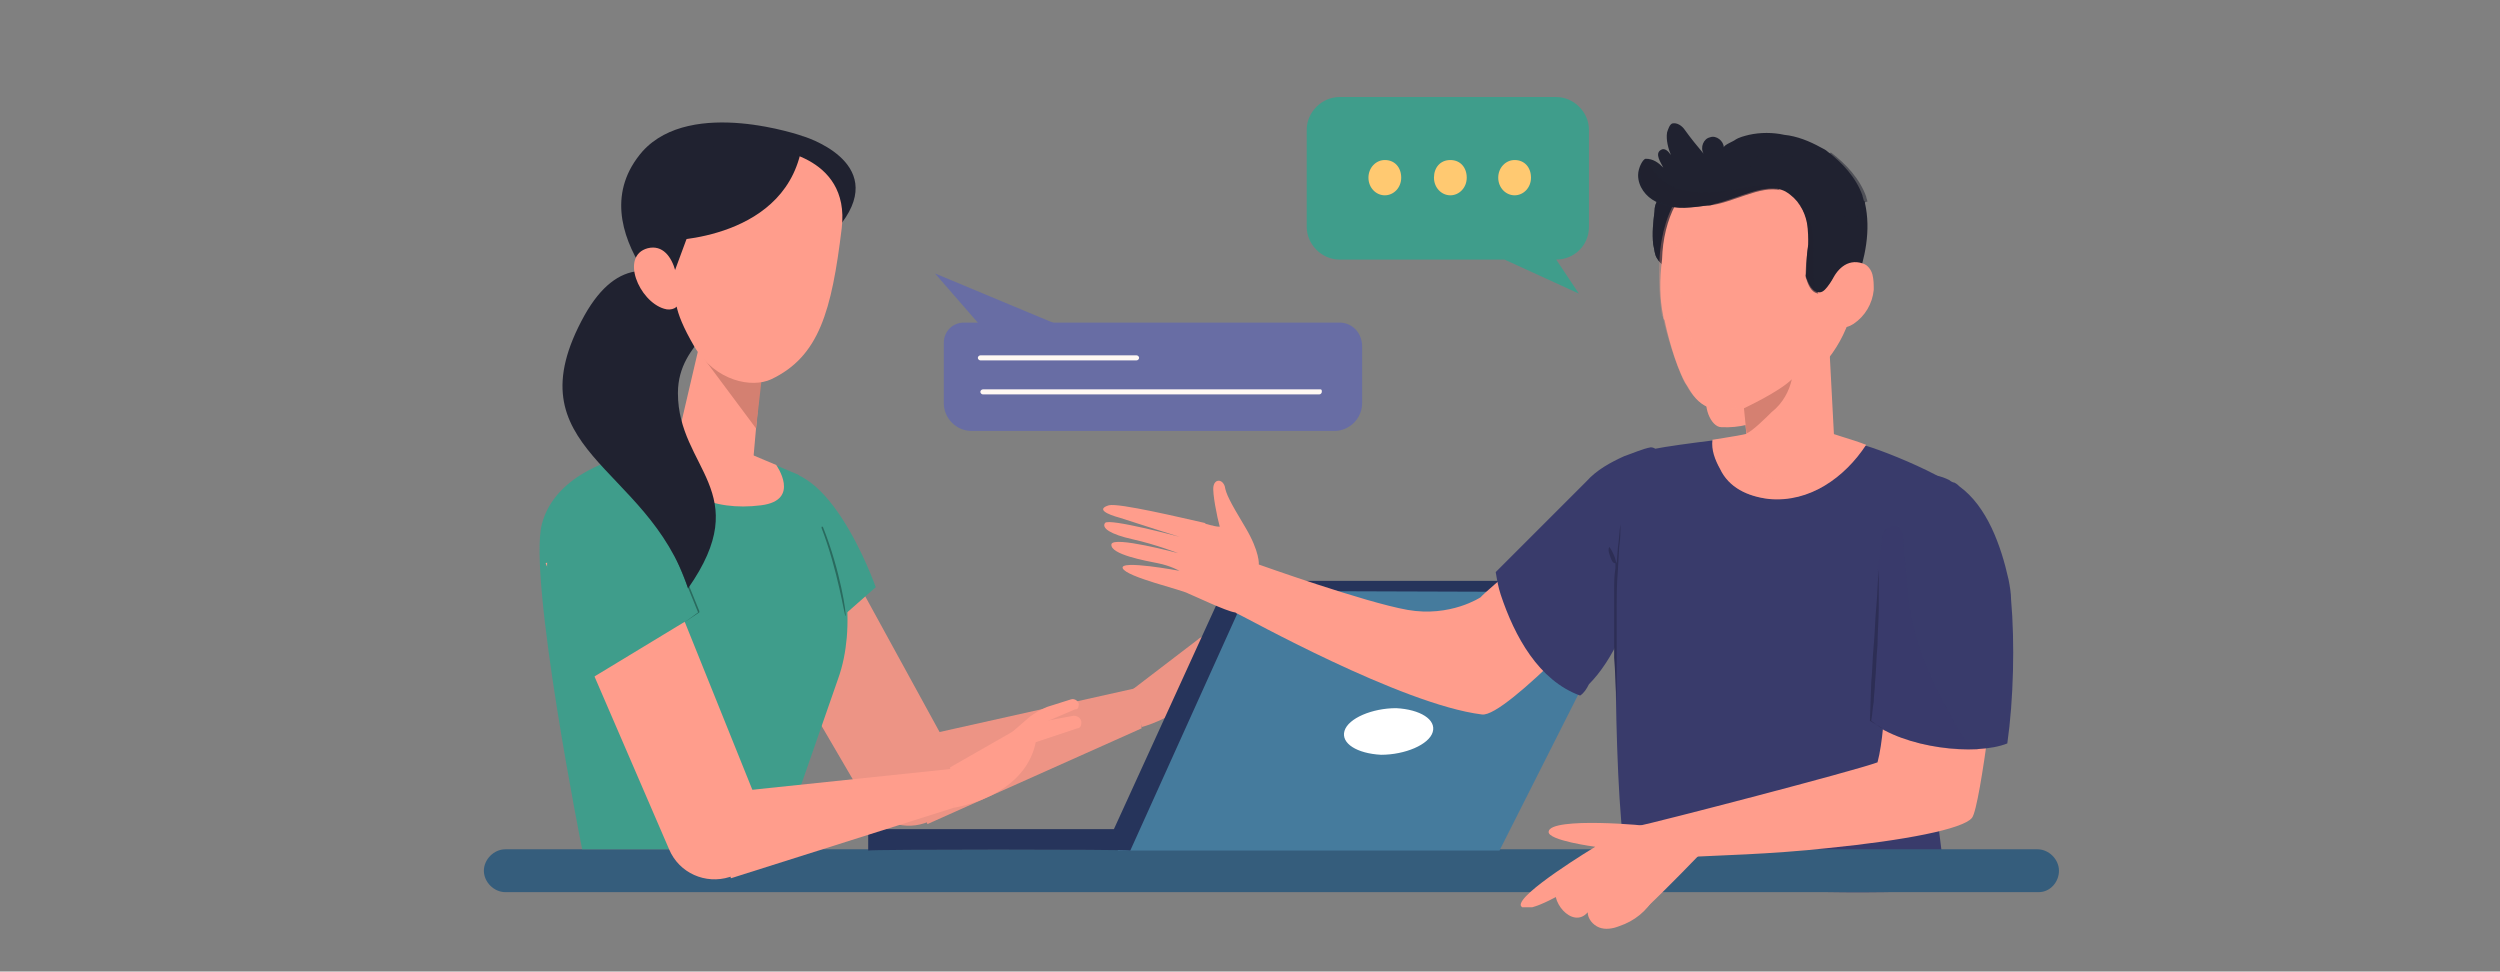 <?xml version="1.0" encoding="utf-8"?>
<!-- Generator: Adobe Illustrator 27.9.1, SVG Export Plug-In . SVG Version: 6.00 Build 0)  -->
<svg version="1.1" id="_レイヤー_2" xmlns="http://www.w3.org/2000/svg" xmlns:xlink="http://www.w3.org/1999/xlink" x="0px"
	 y="0px" viewBox="0 0 198.4 77.1" style="enable-background:new 0 0 198.4 77.1;" xml:space="preserve">
<rect x="0" y="0" width="198.4" height="77.1" fill="#808080" stroke="none"/>
<style type="text/css">
	.st0{fill:none;}
	.st1{fill:#393B6B;}
	.st2{fill:#355D7C;}
	.st3{fill:#ED9485;}
	.st4{fill:#3F9D8B;}
	.st5{fill:#457B9D;}
	.st6{fill:#26345B;}
	.st7{fill:#FFFFFF;}
	.st8{fill:#FF9D8C;}
	.st9{fill:#296A5E;}
	.st10{fill:#202230;}
	.st11{fill:#D48071;}
	.st12{opacity:0.3;}
	.st13{opacity:0.64;fill:#202230;enable-background:new    ;}
	.st14{opacity:0.3;fill:#FF9D8C;enable-background:new    ;}
	.st15{opacity:0.5;fill:#202230;enable-background:new    ;}
	.st16{fill:#2D2E55;}
	.st17{opacity:0.2;fill:#393B6B;enable-background:new    ;}
	.st18{fill:#D58071;}
	.st19{fill-rule:evenodd;clip-rule:evenodd;fill:#3F9D8B;}
	.st20{fill-rule:evenodd;clip-rule:evenodd;fill:#FFC971;}
	.st21{fill:#686DA4;}
	.st22{fill:#FFF8F3;}
</style>
<g id="_シャドー">
	<g>
		<rect x="12" y="-5.3" class="st0" width="174.4" height="87.7"/>
		<g>
			<path class="st1" d="M128.3,45.8c0.2-4.1,0.6-8.9,1.6-9.8c0.4-0.4,6.4-1.1,7.4-1.2c0.1,0,0.2,0.1,0.1,0.2c-0.4,1.2,0,2.7,2.7,2.9
				c3,0.3,4.8-0.8,7-2.7c0.4-0.3,8,2.7,8.8,4.1c1.5,2.6-1.9,13.6-2.3,18s0.4,9.8,0.9,13.2c-4.1,0.7-19.1,0-24.7,0
				C128.1,69.5,128.1,49.9,128.3,45.8L128.3,45.8z"/>
			<path class="st2" d="M161.8,70.8H40.1c-0.9,0-1.7-0.8-1.7-1.7s0.8-1.7,1.7-1.7h121.6c0.9,0,1.7,0.8,1.7,1.7
				S162.7,70.8,161.8,70.8z"/>
			<path class="st3" d="M63.5,37.9l12,21.9c1.1,2,0.2,4.5-1.8,5.4c-1.8,0.8-4,0.1-5-1.6L56.2,42.2L63.5,37.9L63.5,37.9z"/>
			<path class="st4" d="M69.5,46.6c0,0-4.1-11.7-9.2-8.7c-6,3.4,0.8,16.1,0.8,16.1L69.5,46.6L69.5,46.6z"/>
			<path class="st3" d="M93.6,53.3l2.1-2.3c0.4-0.4,0.8-0.7,1.3-1l1.8-0.8c0.3-0.2,0.7,0.1,0.7,0.5c0,0.2-0.1,0.3-0.2,0.4l-2.7,1.6
				L93.6,53.3L93.6,53.3z"/>
			<path class="st3" d="M90.2,54.6l-18.8,4.2l2.2,6.6l17-7.6L90.2,54.6L90.2,54.6z"/>
			<path class="st3" d="M90.6,57.7c0,0,5.5-1.4,5.8-5.9l3.1-1.5c0.2-0.1,0.3-0.2,0.3-0.4c0.1-0.4-0.3-0.7-0.7-0.6l-3.2,1
				c-0.3,0.1-0.7,0.3-0.9,0.5l-5.1,3.9L90.6,57.7L90.6,57.7z"/>
			<path class="st4" d="M55,35.5l-5.6,0.8c0,0-5.3,1.1-6.4,5.3c-1.1,4.3,3.2,25.8,3.2,25.8h15.6l4.7-13.5c0.4-1.1,0.6-2.2,0.7-3.3
				c0.2-2.4-0.1-4.9-1.1-7.1l-2.7-5.8l-4.2-1.8L55,35.5L55,35.5z"/>
			<path class="st5" d="M129.4,46.9L119,67.5H88.7l9.4-20.8L129.4,46.9L129.4,46.9z"/>
			<path class="st6" d="M68.9,67.5v-1.7h19.5l9-19.7h31.2l0.9,0.9L99,46.9l-9.3,20.6C89.5,67.4,68.9,67.4,68.9,67.5z"/>
			<path class="st7" d="M113.7,58.1c-0.3,1-2.2,1.8-4.1,1.8c-1.9-0.1-3.2-0.9-2.9-1.9c0.3-1,2.2-1.8,4.1-1.8
				C112.7,56.3,114,57.1,113.7,58.1z"/>
			<path class="st8" d="M51.7,36l3.3-0.5l4.7,0.6l1.9,0.8c0,0,2,2.8-1.2,3.2C56.5,40.6,53.5,39.1,51.7,36L51.7,36z"/>
			<path class="st9" d="M67.1,48.9L67.1,48.9c-0.1-0.1-0.6-3.6-1.9-7v-0.1h0.1C66.7,45.3,67.2,48.8,67.1,48.9
				C67.2,48.9,67.2,48.9,67.1,48.9L67.1,48.9L67.1,48.9z"/>
			<path class="st8" d="M79.4,58.9l2.3-2c0.4-0.3,0.9-0.6,1.4-0.8l1.9-0.6c0.3-0.1,0.7,0.2,0.6,0.5c0,0.2-0.1,0.3-0.3,0.3l-2.8,1.2
				L79.4,58.9L79.4,58.9z"/>
			<path class="st8" d="M75.7,61l-19.1,2l1.4,6.7l17.7-5.6V61z"/>
			<path class="st8" d="M75.7,64.1c0,0,5.6-0.8,6.5-5.2l3.3-1.1c0.2,0,0.3-0.2,0.3-0.3c0.1-0.4-0.2-0.7-0.6-0.7L82,57.4
				c-0.3,0.1-0.7,0.2-1,0.3l-5.6,3.2L75.7,64.1L75.7,64.1z"/>
			<path class="st8" d="M51.1,41.3l9.3,23.1c0.9,2.1-0.3,4.5-2.5,5.2c-1.9,0.6-4-0.3-4.8-2.2l-9.8-22.7L51.1,41.3L51.1,41.3z"/>
			<path class="st4" d="M55.4,48.7c0,0-3.5-12.3-8.9-10c-6.3,2.7-1,16-1,16L55.4,48.7z"/>
			<path class="st9" d="M54.3,49.4C54.3,49.4,54.2,49.4,54.3,49.4C54.2,49.3,54.3,49.3,54.3,49.4l1.1-0.8l-3-7.4v-0.1h0.1l3,7.4v0.1
				L54.3,49.4L54.3,49.4L54.3,49.4z"/>
			<path class="st8" d="M56.2,24.4l-2.8,12l6.2,2.1l1-11.3L56.2,24.4L56.2,24.4z"/>
			<path class="st10" d="M53.8,31.2c0-4.4,4.6-5,1.5-7.7S49,20.4,46.4,25c-6,10.8,5,11.8,8.2,21.7C60,39,53.8,37.2,53.8,31.2
				L53.8,31.2z"/>
			<path class="st10" d="M63.7,10.8c0,0,6.8,2,3.1,6.9l-7.4-5.5C59.4,12.3,63.7,10.8,63.7,10.8z"/>
			<path class="st10" d="M63.7,10.8c0,0-8.8-3.1-12.7,1.2c-5.5,6.3,4.1,14,4.1,14L63.7,10.8L63.7,10.8z"/>
			<path class="st11" d="M55.9,28.5L60,34l0.5-4.4L55.9,28.5L55.9,28.5z"/>
			<path class="st8" d="M61,11.8c0,0,6.5,0.4,5.8,6.3c-0.8,6.6-1.8,10.2-5.6,12c-1.5,0.7-4.4,0.2-6.1-2.6c-1.8-3.1-1.5-3.9-1.5-5.2
				l-0.5-2.5C53.1,19.8,51.1,10.7,61,11.8L61,11.8z"/>
			<path class="st10" d="M52.9,19.1c0,0,9.8,0,10.8-7.9c0,0-4.1-1.7-8.6,1.2S52.9,19.1,52.9,19.1z"/>
			<path class="st10" d="M55.1,17.3l-1.7,4.6l-1.5-2.8L55.1,17.3z"/>
			<path class="st8" d="M53.9,23.9c0-0.8,0-1.6-0.3-2.4c-0.3-1.1-1-2.1-2.2-1.8c-2.2,0.6-0.7,4.2,1.3,4.8
				C53.3,24.7,53.9,24.4,53.9,23.9L53.9,23.9z"/>
			<path class="st8" d="M140.4,39.6c-1.7-0.2-3.2-0.9-3.9-2.4c-0.4-0.7-0.7-1.5-0.6-2.3c1.2-0.2,2.8-0.4,3.9-0.8
				c3.2-0.9,3.5-0.7,5.1,0.1c0.6,0.3,1.9,0.6,3.2,1.1C146.4,37.9,143.6,39.9,140.4,39.6L140.4,39.6z"/>
			<g class="st12">
				<path class="st8" d="M136.1,35c0.3-0.1,0.6-0.1,1-0.2c0.7,1.2,2,2.3,2.8,2.8c1,0.6,3.1,1.2,4.8,1c-1.3,0.7-2.7,1.1-4.3,1
					c-1.7-0.2-3.2-0.9-3.9-2.4C136.1,36.5,136.1,35.7,136.1,35z"/>
			</g>
			<path class="st8" d="M138.1,29.2l7.1-1.2l0.4,7.6l-6.8,1.1L138.1,29.2L138.1,29.2z"/>
			<g>
				<path class="st8" d="M136.6,33.9c5.8,0.3,8.6-6.4,8.5-6.7c-0.2-0.3-0.7-0.3-1.2-0.2c-3.2,0.6-7.7,2.4-8.3,3.8
					C135,32.2,135.8,33.9,136.6,33.9z"/>
			</g>
			<path class="st10" d="M131.6,15.8c-0.2,0.3-0.3,0.6-0.3,1c-0.1,0.8-0.2,1.7-0.1,2.6c0.1,0.4,0.1,0.8,0.3,1.1
				c0.3,0.5,0.7,0.7,1.2,1c0.3,0.1,0.6,0.3,0.9,0.1c0.2-0.1,0.3-0.3,0.4-0.5c0.4-0.7,0.2-1.5,0.1-2.2c-0.1-0.7-0.2-1.4-0.5-2.1
				c-0.2-0.5-0.5-1-1-1.3C132.3,15.1,131.9,15.3,131.6,15.8L131.6,15.8z"/>
			<path class="st13" d="M131.6,15.8c-0.2,0.3-0.3,0.6-0.3,1c-0.1,0.8-0.2,1.7-0.1,2.6c0.1,0.4,0.1,0.8,0.3,1.1
				c0.3,0.5,0.7,0.7,1.2,1c0.3,0.1,0.6,0.3,0.9,0.1c0.2-0.1,0.3-0.3,0.4-0.5c0.4-0.7,0.2-1.5,0.1-2.2c-0.1-0.7-0.2-1.4-0.5-2.1
				c-0.2-0.5-0.5-1-1-1.3C132.3,15.1,131.9,15.3,131.6,15.8L131.6,15.8z"/>
			<path class="st8" d="M132,25.1L132,25.1c0,0.1,0,0.2,0.1,0.3c0.2,1,0.8,3.4,1.6,4.9c0.1,0.2,0.2,0.3,0.3,0.5
				c1,1.7,2.2,2.2,5.4,1.4c5.5-1.4,9.8-7.5,7-14.3c-0.1-0.1-0.1-0.3-0.2-0.4c-0.9-1.9-2.4-3.5-4.1-4.3c-4.6-2.2-10,0.7-10.2,7.4
				C131.7,22.2,131.7,23.7,132,25.1L132,25.1z"/>
			<path class="st14" d="M131.7,20.6c0.1-2.1,0.7-3.9,1.6-5.2c-0.9,6.6,0.8,11.8,2,13.8c0.6,1.1,1.6,2.2,2.6,3.2
				c-2.2,0.3-3.2-0.3-4-1.7c-0.1-0.2-0.2-0.3-0.3-0.5c-0.7-1.5-1.4-3.9-1.6-4.9c0-0.1,0-0.2-0.1-0.2l0,0
				C131.7,23.7,131.6,22.2,131.7,20.6L131.7,20.6z"/>
			<path class="st10" d="M130,13.9c0,0.9,0.6,1.7,1.4,2.1c1.3,0.6,2.1,0.6,4.1,0.3c0.2,0,0.3,0,0.5-0.1c1.9-0.4,4.2-1.8,5.7-1
				c1,0.6,1.5,1.5,1.7,2.5c0.1,0.6,0.1,1.2,0.1,1.7c-0.2,1.4-0.1,1.8-0.2,2.5c0.2,0.6,0.5,1.3,1.1,1.3s1-1.3,1.5-1.4
				c0.4,0,0.6,0.2,0.8,0.5c0.1,0.1,0.3,0.2,0.4,0.2c0.1,0,0.1,0,0.2,0c0.7-2,1.2-4.2,0.7-6.4c0-0.1,0-0.1-0.1-0.2l0,0
				c0-0.1-0.1-0.3-0.1-0.4c-0.5-1.4-1.6-2.6-2.8-3.5c-0.1-0.1-0.3-0.2-0.5-0.3c-0.9-0.5-1.9-0.9-2.9-1c-0.9-0.2-1.9-0.2-2.8,0
				c-0.4,0.1-0.8,0.2-1.1,0.4c-0.1,0.1-0.9,0.4-0.9,0.6c0-0.5-0.6-1-1.1-0.8c-0.5,0.1-0.8,0.8-0.5,1.3c-0.5-0.6-1-1.2-1.5-1.9
				c-0.2-0.3-0.6-0.6-1-0.5c-0.2,0.1-0.3,0.4-0.4,0.7c-0.1,0.6,0.1,1.3,0.3,1.8c-0.2-0.3-0.5-0.6-0.8-0.4c-0.5,0.3,0,1,0.2,1.4
				c-0.4-0.4-0.8-0.7-1.4-0.7C130.4,12.6,130,13.3,130,13.9L130,13.9z"/>
			<path class="st13" d="M130.8,12.6c0.3,1.1,1.2,2,2.4,2.4c1.1,0.3,2.2,0.3,3.3,0.2c1.1-0.1,2.2-0.4,3.3-0.5
				c0.4,0.1,0.9,0.1,1.3,0.3c0.1,0,0.1,0.1,0.2,0.1c-1.6-0.4-3.8,1-5.6,1.2c-2,0.2-2.9,0.3-4.1-0.3c-0.8-0.4-1.4-1.2-1.4-2.1
				C130,13.3,130.3,12.8,130.8,12.6L130.8,12.6z"/>
			<path class="st13" d="M142.5,15.9c0.4,0.4,0.7,0.8,1,1.3c0.9,1.9-0.1,4.3,0.8,6.1c-0.6-0.1-0.8-0.7-1-1.3c0-0.7,0-1,0.2-2.5
				C143.7,18.3,143.5,16.9,142.5,15.9L142.5,15.9z"/>
			<path class="st15" d="M139,13.8c0.1,0.2,0.3,0.3,0.5,0.4c0.6,0.3,1.3,0.4,2,0.7c0.9,0.3,1.6,0.9,2.1,1.6c0.1,0.2,0.2,0.3,0.4,0.5
				s0.4,0.1,0.6,0c0.1-0.1,0.2-0.3,0.4-0.5s0.6-0.2,0.9,0c0.2,0.2,0.4,0.5,0.5,0.8c0.1,0.2,0.2,0.5,0.4,0.5c0.3,0,0.5-0.4,0.6-0.7
				c0.1-0.3,0.1-0.7,0.4-0.9c0.1-0.1,0.3-0.2,0.4-0.2c0-0.1-0.1-0.3-0.1-0.4c-0.5-1.4-1.6-2.6-2.8-3.5c-0.1,0.1-0.2,0.1-0.3,0.2
				c-0.3,0.1-0.6,0-0.8-0.1s-0.5-0.3-0.7-0.5c-0.2-0.1-0.5-0.1-0.6,0.1c-0.1,0.1-0.1,0.2-0.1,0.3c-0.1,0.2-0.3,0.3-0.5,0.3
				s-0.4,0-0.6-0.1c-0.5-0.1-0.9-0.1-1.4-0.1c-0.3,0-0.5,0.1-0.8,0.2s-0.4,0.4-0.5,0.6C138.8,13.3,138.8,13.6,139,13.8L139,13.8z"/>
			<path class="st8" d="M145.3,22.5c0.4-1.1,1.3-2,2.5-1.6c0.4,0.1,0.7,0.5,0.8,0.9s0.1,0.8,0.1,1.2c-0.1,1.1-0.7,2.1-1.6,2.7
				c-0.3,0.2-0.8,0.4-1.1,0.2c-0.5-0.2-0.8-0.8-0.9-1.3C144.9,24.1,145,23.2,145.3,22.5L145.3,22.5z"/>
			<path class="st14" d="M146.6,21.5c-0.3,0.3-0.5,0.8-0.8,1.1c-0.2,0.2-0.3,0.5-0.7,0.2l0,0c0-0.1,0-0.1,0.1-0.2
				c0.4-1,1.2-1.9,2.3-1.7C147.2,21,146.9,21.2,146.6,21.5L146.6,21.5z"/>
			<path class="st8" d="M123.7,42.1c0,0-5.8,4.8-6.2,5.3c0,0-2.4,1.6-5.8,1s-11.8-3.6-11.8-3.6s0.1-1-1.1-3s-1.5-2.6-1.6-3.2
				c-0.2-0.6-0.8-0.6-0.9,0c-0.1,0.5,0.3,2.5,0.5,3.2c-0.3,0-0.6-0.1-0.6-0.1s-0.1,0-0.4-0.1c-0.1,0-0.2-0.1-0.2-0.1l0,0
				c-1.8-0.4-6.8-1.6-7.6-1.4c-1,0.3-0.2,0.7,0.9,1c1.2,0.4,4.7,1.5,4.7,1.5s-5.6-1.5-5.9-1.1s0.4,0.9,2.2,1.3s3.6,1.1,3.6,1.1
				s-5.2-1.4-5.3-0.7c-0.1,0.8,2.7,1.3,3.7,1.5s1.7,0.6,1.7,0.6s-4.8-0.9-4.5-0.2s4.7,1.7,5.2,2c0.5,0.2,3,1.4,3.7,1.5
				c0.1,0,0.1,0.1,0.2,0.1c0.5,0.2,13,7.2,19.4,8c1.9,0.3,11.1-9.8,11.1-9.8L123.7,42.1z"/>
			<path class="st1" d="M125.4,55.2c-3.3-1.2-5.2-4.7-6.3-8c-0.2-0.6-0.3-1.2-0.4-1.8c2.4-2.4,4.8-4.8,7.2-7.2c0.8-0.9,1.9-1.5,3-2
				c0.6-0.2,1.5-0.6,2.1-0.7c1,0,1,2.2,0.9,3s-0.3,1.6-0.4,2.3c-0.3,1.6-0.6,3.2-1.1,4.7c0,0.1-0.1,0.2-0.1,0.3
				c-0.9,3.3-2.3,6.6-4.2,8.5C125.9,54.7,125.7,55,125.4,55.2L125.4,55.2z"/>
			<path class="st16" d="M127.8,44.2c-0.1-0.3-0.2-0.5-0.1-0.8c0.2,0.2,0.3,0.5,0.4,0.7s0.1,0.4,0.2,0.6l0.1-1.3
				c0.1-0.6,0.1-1.2,0.2-1.8c0,0.6,0,1.2-0.1,1.8l-0.1,1.8c-0.1,1.2-0.1,2.3-0.1,3.5v3.5c0,1.2,0,2.3,0,3.5
				c-0.1-1.2-0.1-2.3-0.2-3.5c0-1.2,0-2.3,0-3.5v-1.8c0-0.6,0-1.2,0.1-1.8v-0.4C128,44.7,127.9,44.5,127.8,44.2L127.8,44.2z"/>
			<path class="st8" d="M149,60.5c-1.9,0.7-17.3,4.7-19.2,5.1c2,0.3,4.2,2.5,4.4,2.4c1.7-0.1,6.4-0.2,10.9-0.7
				c6-0.6,10.7-1.5,11.4-2.4s2.1-13.3,2.1-13.2c-3.2-2.6-8.9-1.2-8.9-1.2S149.8,57.5,149,60.5z"/>
			<path class="st1" d="M148.4,57.2c0.1-0.9,0.6-9.2,0.7-12.2c0-1.6,0.2-3.2,0.8-4.7c0.5-1,2-3.6,4.8-2.2c0.1,0.1,0.3,0.2,0.4,0.2
				c0.2,0.1,0.3,0.2,0.4,0.3c2.2,1.6,3.3,4.7,3.9,7.4c0.1,0.5,0.2,1.1,0.2,1.6c0.3,3.4,0.2,7.9-0.3,11.4
				C156.8,60,151.1,59.4,148.4,57.2L148.4,57.2z"/>
			<path class="st17" d="M149.4,42.3c0.4-0.5,1.1-0.9,1.5-0.2c0.2,0.4,0.2,1,0.2,1.5c0.1,1.4,0.3,2.8,0.4,4.2
				c0.4,2.9,1.5,5.7,2.9,8.2c0.7,1.2,1.3,2.9,2.6,3.5c-2.9,0.1-6.6-0.7-8.7-2.3c0.1-0.9,0.6-9.2,0.7-12.2
				C149.2,44.1,149.3,43.2,149.4,42.3L149.4,42.3z"/>
			<path class="st16" d="M148.5,54.2c0.1-1,0.1-2,0.2-3c0.1-1,0.1-2,0.2-3c0.1-1,0.1-2,0.2-3c0,1,0,2,0,3s-0.1,2-0.1,3
				c-0.1,1-0.1,2-0.2,3c0,0.5-0.1,1-0.1,1.5c-0.1,0.5-0.1,1-0.2,1.5c0.3,0.2,0.6,0.5,0.9,0.6c-0.3-0.2-0.7-0.4-1-0.6l0,0l0,0
				L148.5,54.2L148.5,54.2z"/>
			<path class="st8" d="M122.9,66c-0.1,0.7,3.7,1.2,3.7,1.2s-6.3,3.8-5.9,4.7l0.1,0.1c0.2,0,0.5,0,0.8,0c1.5-0.4,4.4-2.3,4.4-2.3
				s-0.9,0.7-1.9,1.6c0.9-0.2,1.8-0.2,2.7-0.1c0.1-0.1,0.2-0.2,0.2-0.2s-0.1,0.1-0.2,0.2c1.3,0.1,2.6,0.4,3.9,0.8
				c1.7-1.6,4.1-4.1,4.1-4.1l-3.8-2.3C130.9,65.5,123,64.8,122.9,66L122.9,66z"/>
			<path class="st8" d="M126,72.4c0,0.5,0.4,1,0.9,1.2s1.1,0.1,1.6-0.1c1.2-0.4,2.2-1.2,2.8-2.3c0.4-0.7,0.6-1.6,0.1-2.3
				c-0.4-0.5-1.2-0.7-1.9-0.7c-1.7,0-4.9,0.3-5.9,1.9C122.8,71.4,124.8,73.8,126,72.4L126,72.4z"/>
			<path class="st18" d="M140.6,32.7c-0.4,0.4-1.5,1.5-2,1.7l-0.2-2c0,0,2.8-1.3,3.8-2.3C142,31,141.5,32,140.6,32.7L140.6,32.7z"/>
			<path class="st19" d="M103.7,10.3c0-1.4,1.2-2.6,2.6-2.6h17.2c1.4,0,2.6,1.2,2.6,2.6V18c0,1.5-1.2,2.6-2.6,2.6l1.8,2.7l-5.9-2.7
				h-13.1c-1.4,0-2.6-1.2-2.6-2.6L103.7,10.3L103.7,10.3z"/>
			<path class="st20" d="M109.9,12.7c0.8,0,1.3,0.6,1.3,1.4s-0.6,1.4-1.3,1.4s-1.3-0.6-1.3-1.4S109.2,12.7,109.9,12.7z"/>
			<path class="st20" d="M115.1,12.7c0.8,0,1.3,0.6,1.3,1.4s-0.6,1.4-1.3,1.4s-1.3-0.6-1.3-1.4S114.3,12.7,115.1,12.7z"/>
			<path class="st20" d="M120.2,12.7c0.8,0,1.3,0.6,1.3,1.4s-0.6,1.4-1.3,1.4s-1.3-0.6-1.3-1.4S119.5,12.7,120.2,12.7z"/>
			<path class="st21" d="M106.3,25.6H76.5c-0.9,0-1.6,0.7-1.6,1.6V32c0,1.2,1,2.2,2.2,2.2h28.8c1.2,0,2.2-1,2.2-2.2v-4.5
				C108.1,26.4,107.3,25.6,106.3,25.6L106.3,25.6z"/>
			<path class="st21" d="M78.9,27.1l-4.7-5.4L84.5,26L78.9,27.1L78.9,27.1z"/>
			<path class="st22" d="M104.8,30.9H78c-0.1,0-0.2,0.1-0.2,0.2s0.1,0.2,0.2,0.2h26.7c0.1,0,0.2-0.1,0.2-0.2S104.9,30.9,104.8,30.9z
				"/>
			<path class="st22" d="M90.2,28.2H77.8c-0.1,0-0.2,0.1-0.2,0.2s0.1,0.2,0.2,0.2h12.4c0.1,0,0.2-0.1,0.2-0.2S90.3,28.2,90.2,28.2z"
				/>
		</g>
	</g>
</g>
</svg>
